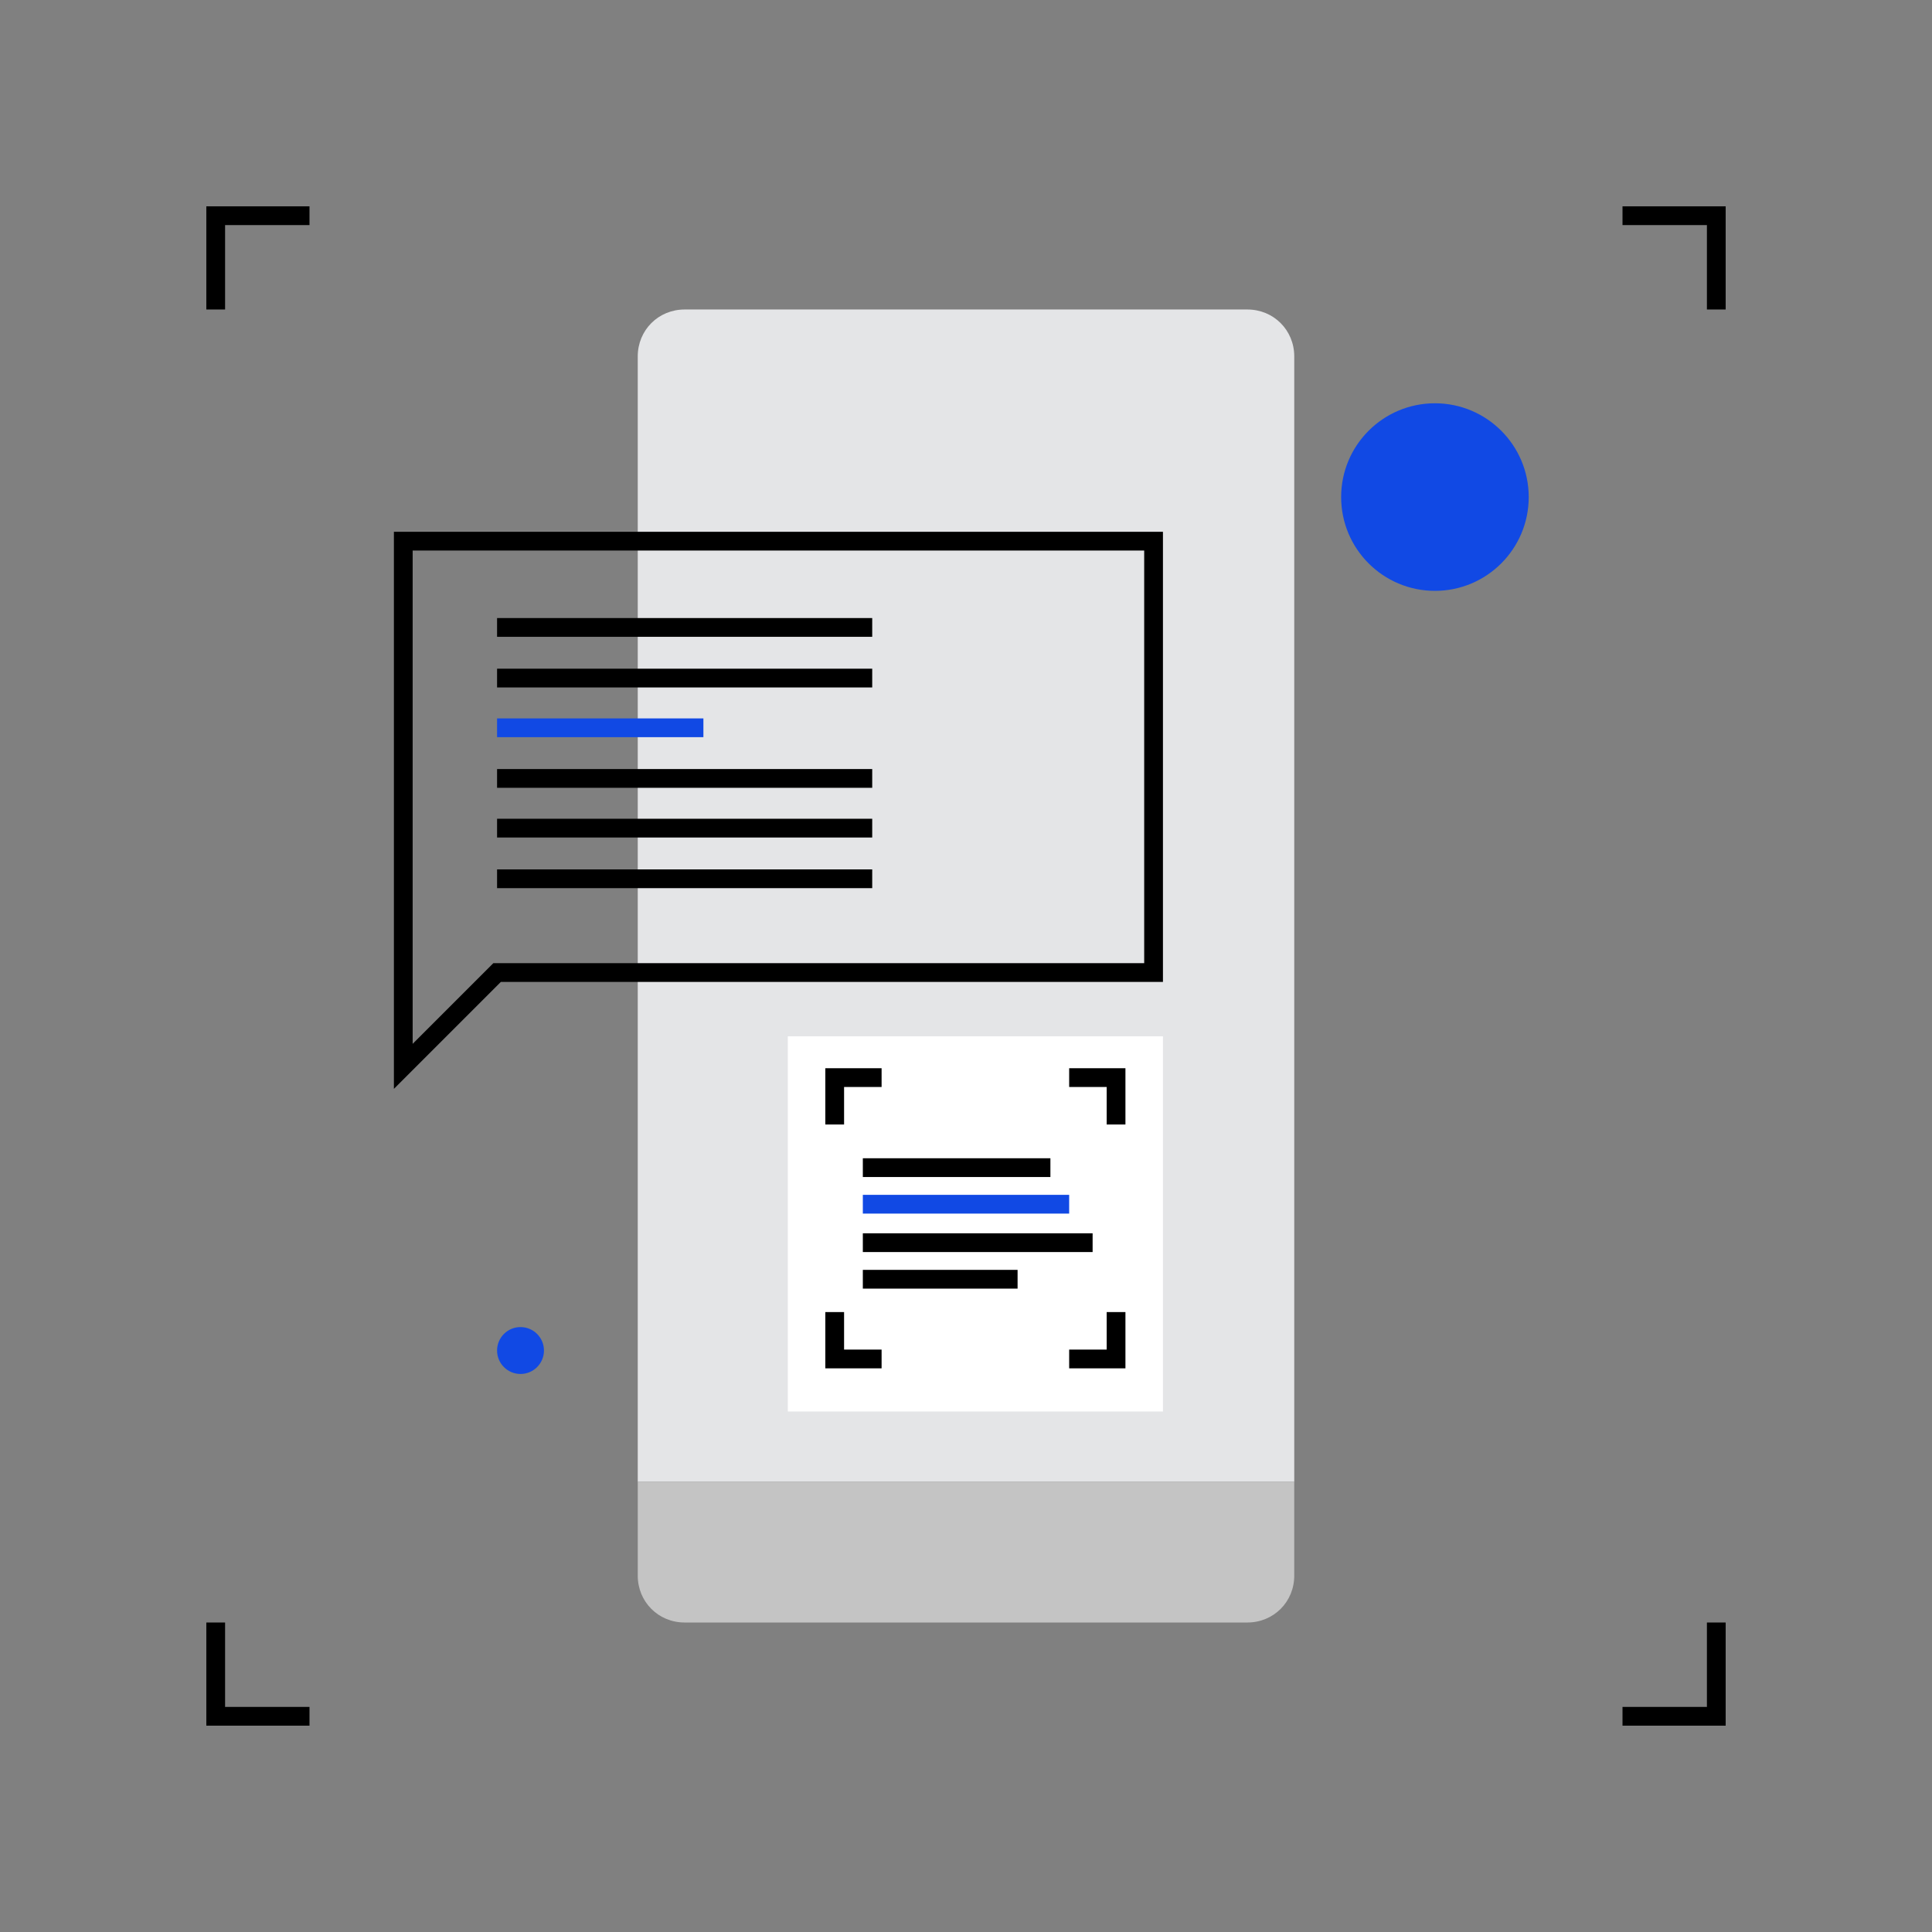 <?xml version="1.0" encoding="utf-8"?>
<!-- Generator: Adobe Illustrator 23.0.1, SVG Export Plug-In . SVG Version: 6.00 Build 0)  -->
<svg version="1.1" id="art" xmlns="http://www.w3.org/2000/svg" xmlns:xlink="http://www.w3.org/1999/xlink" x="0px" y="0px"
	 viewBox="0 0 206 206" style="enable-background:new 0 0 206 206;" xml:space="preserve">
<rect x="0" y="0" width="206" height="206" fill="#808080" stroke="none"/>
<style type="text/css">
	.st0{fill:#E4E5E7;}
	.st1{fill:#C4C4C4;}
	.st2{fill:#FFFFFF;}
	.st3{fill:#1149E4;}
</style>
<g>
	<g>
		<polygon points="24,33 22,33 22,22 33,22 33,24 24,24 		"/>
	</g>
	<g>
		<polygon points="33,184 22,184 22,173 24,173 24,182 33,182 		"/>
	</g>
	<g>
		<polygon points="184,184 173,184 173,182 182,182 182,173 184,173 		"/>
	</g>
	<g>
		<polygon points="184,33 182,33 182,24 173,24 173,22 184,22 		"/>
	</g>
</g>
<g>
	<g>
		<path class="st0" d="M138,38c0-2.8-2.2-5-5-5H73c-2.8,0-5,2.2-5,5v120h70V38z"/>
	</g>
	<g>
		<path class="st1" d="M68,158v10c0,2.8,2.2,5,5,5h60c2.8,0,5-2.2,5-5v-10H68z"/>
	</g>
</g>
<g>
	<path d="M42,116.1V56.7h82v48H53.4L42,116.1z M44,58.7v52.6l8.6-8.6H122v-44H44z"/>
</g>
<g>
	<rect x="53" y="82" width="40" height="2"/>
</g>
<g>
	<rect x="53" y="71.3" width="40" height="2"/>
</g>
<g>
	<rect x="53" y="65.9" width="40" height="2"/>
</g>
<g>
	<rect x="53" y="87.3" width="40" height="2"/>
</g>
<g>
	<rect x="53" y="92.7" width="40" height="2"/>
</g>
<g>
	<rect x="84" y="110.5" class="st2" width="40" height="40"/>
</g>
<g>
	<polygon points="90,119.9 88,119.9 88,113.9 94,113.9 94,115.9 90,115.9 	"/>
</g>
<g>
	<polygon points="120,145.9 114,145.9 114,143.9 118,143.9 118,139.9 120,139.9 	"/>
</g>
<g>
	<polygon points="94,145.9 88,145.9 88,139.9 90,139.9 90,143.9 94,143.9 	"/>
</g>
<g>
	<polygon points="120,119.9 118,119.9 118,115.9 114,115.9 114,113.9 120,113.9 	"/>
</g>
<g>
	<circle class="st3" cx="153" cy="53" r="10"/>
</g>
<g>
	<circle class="st3" cx="55.5" cy="144" r="2.5"/>
</g>
<rect x="53" y="76.6" class="st3" width="22" height="2"/>
<g>
	<rect x="92" y="127.4" class="st3" width="22" height="2"/>
	<rect x="92" y="135.4" width="16.5" height="2"/>
	<rect x="92" y="131.5" width="24.5" height="2"/>
	<rect x="92" y="123.5" width="20" height="2"/>
</g>
</svg>
